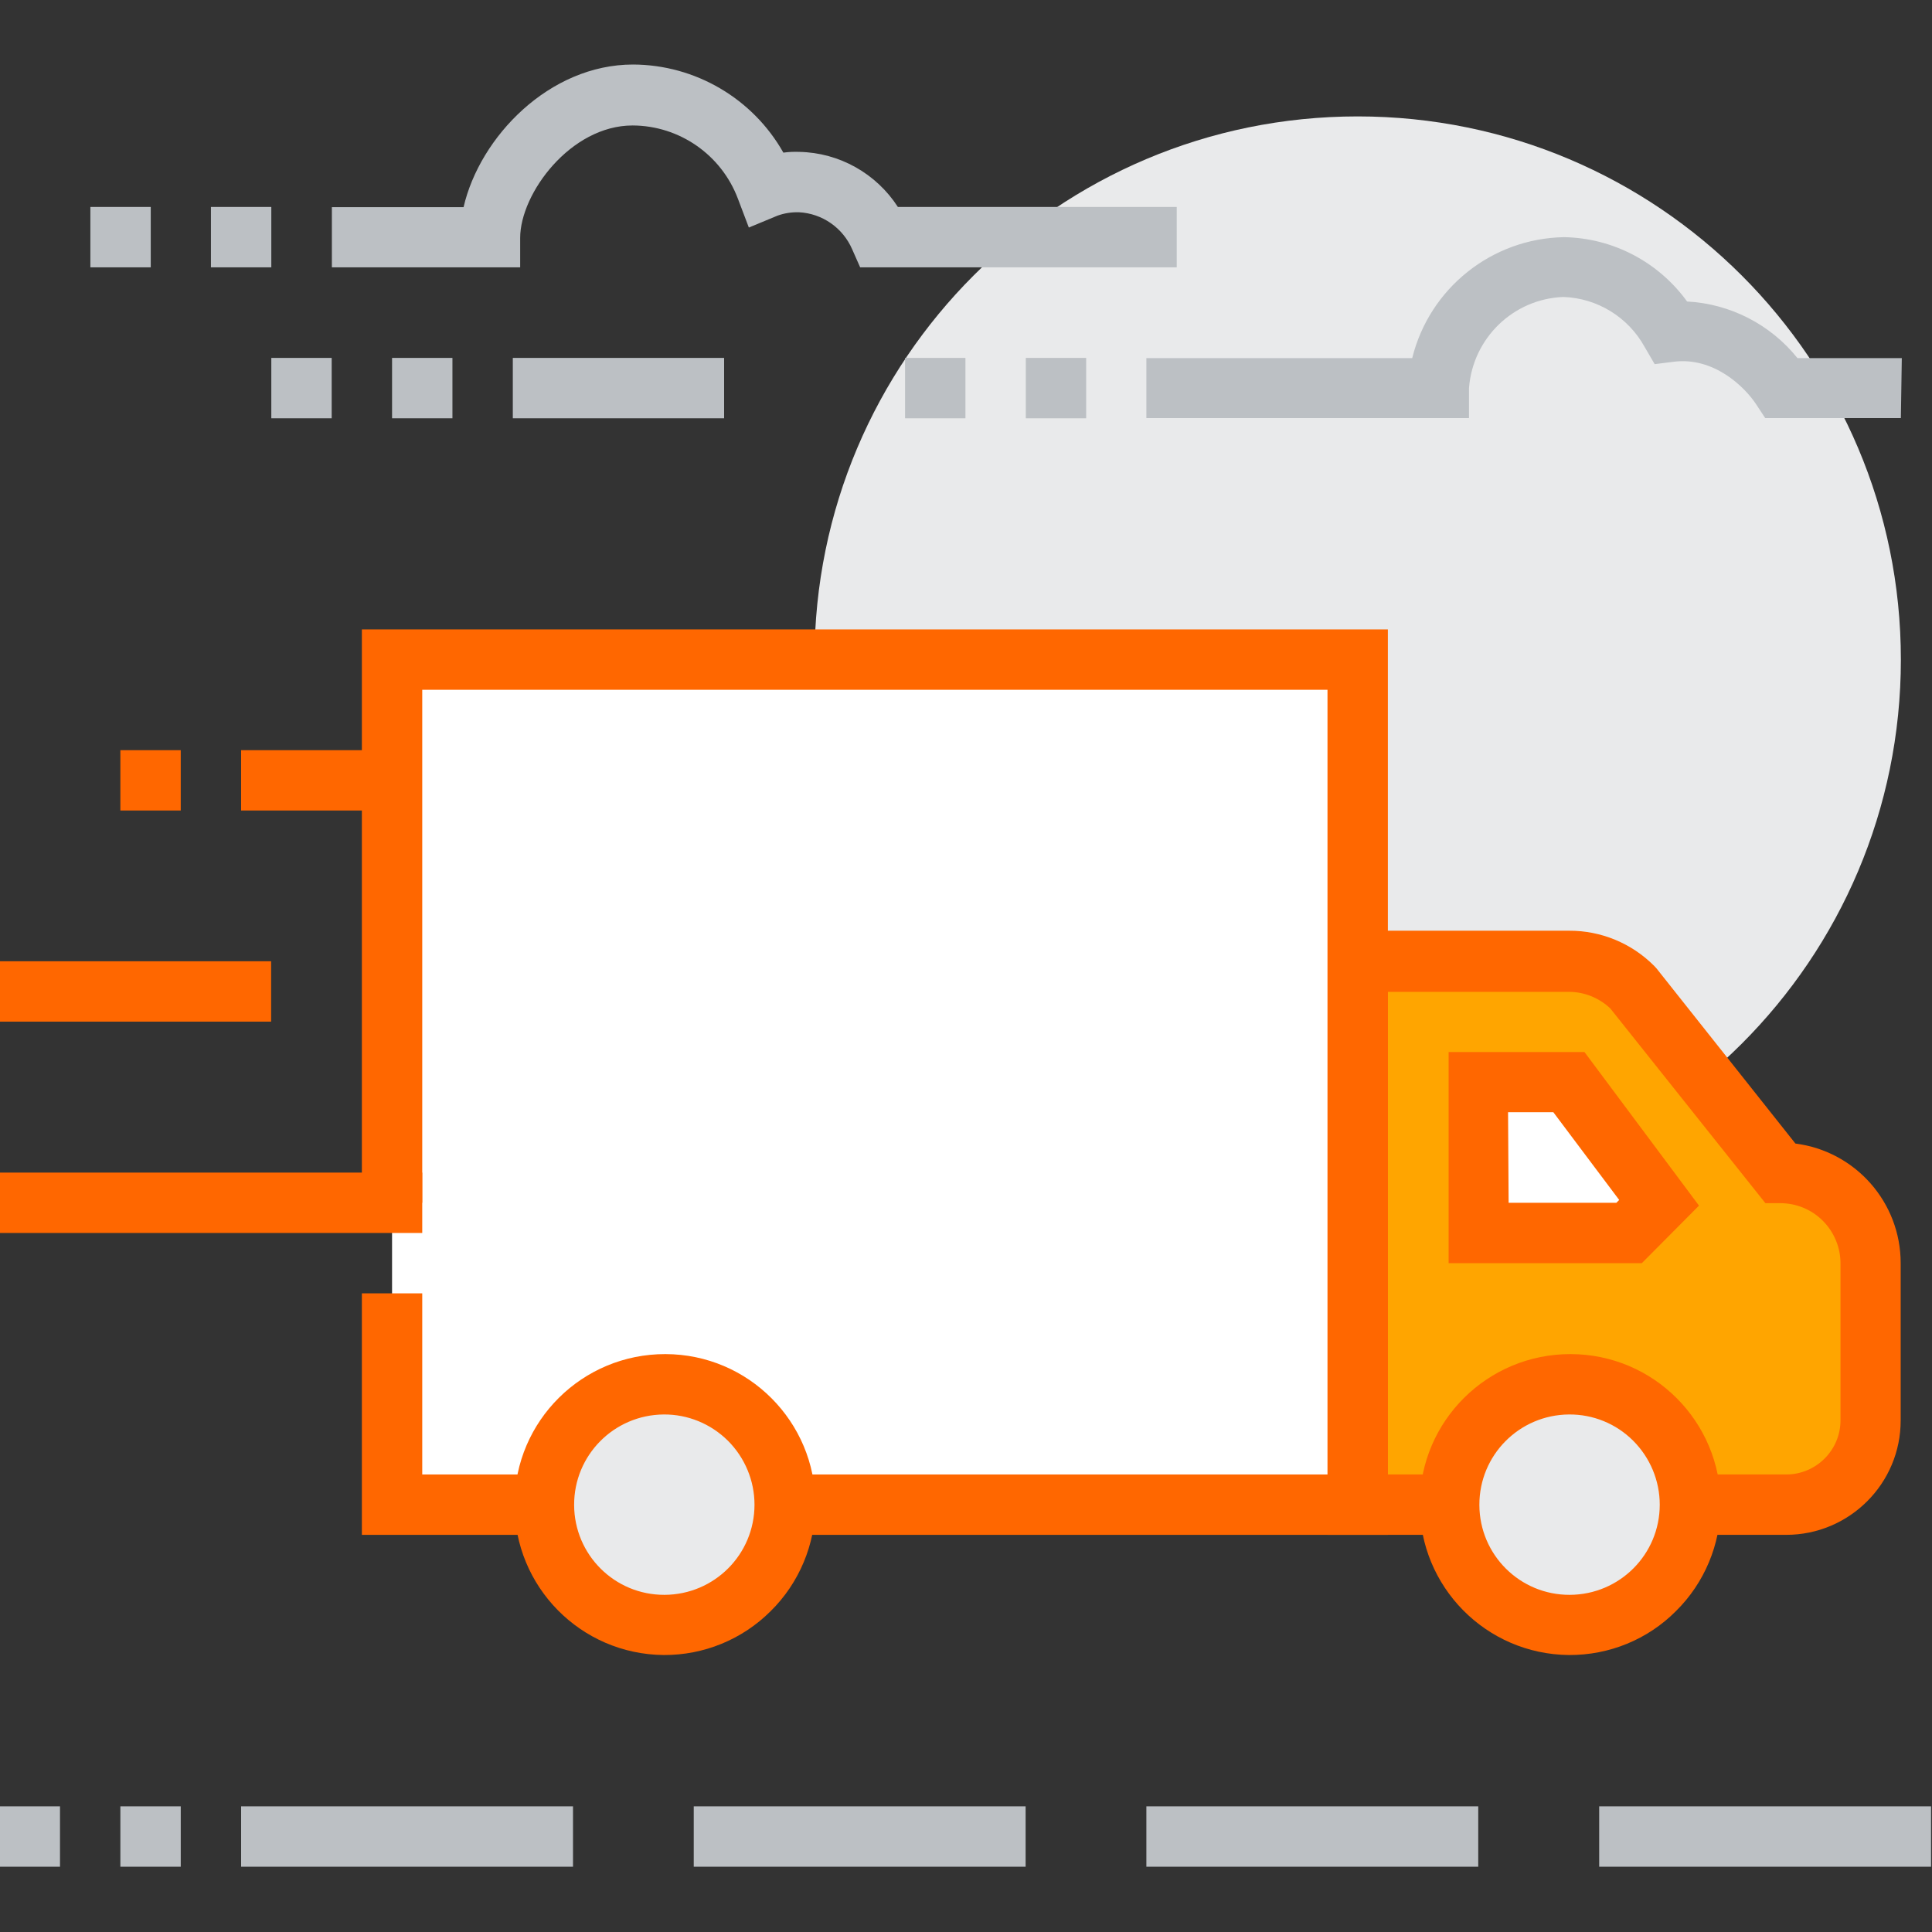 <!--?xml version="1.0" encoding="utf-8"?-->
<!-- Generator: Adobe Illustrator 23.1.1, SVG Export Plug-In . SVG Version: 6.00 Build 0)  -->
<svg version="1.1" id="图层_1" xmlns="http://www.w3.org/2000/svg" xmlns:xlink="http://www.w3.org/1999/xlink" x="0px" y="0px" viewBox="0 0 1024 1024" style="enable-background:new 0 0 1024 1024;" xml:space="preserve">
<rect x="0" y="0" width="1024" height="1024" fill="#333333" stroke="none"/>
<style type="text/css">
	.st0{fill:#FFA500;}
	.st1{fill:#FF6700;}
	.st2{clip-path:url(#SVGID_2_);fill:#FF6700;}
	.st3{clip-path:url(#SVGID_2_);fill:#FFA500;}
	.st4{clip-path:url(#SVGID_4_);fill:#E9EAEB;}
	.st5{fill:#BCC0C4;}
	.st6{fill:#FFFFFF;}
	.st7{clip-path:url(#SVGID_6_);fill:#E9EAEB;}
	.st8{fill:#E9EAEB;}
	.st9{clip-path:url(#SVGID_8_);fill:#E9EAEB;}
	.st10{clip-path:url(#SVGID_10_);fill:#FFA500;}
	.st11{clip-path:url(#SVGID_10_);fill:#FF6700;}
	.st12{clip-path:url(#SVGID_12_);fill:#E9EAEB;}
	.st13{clip-path:url(#SVGID_14_);fill:#E9EAEB;}
	.st14{clip-path:url(#SVGID_16_);fill:#FFFFFF;}
	.st15{clip-path:url(#SVGID_16_);fill:#FF6700;}
	.st16{clip-path:url(#SVGID_18_);fill:#FFA500;}
	.st17{clip-path:url(#SVGID_18_);fill:#FF6700;}
	.st18{clip-path:url(#SVGID_20_);fill:#FFA500;}
	.st19{clip-path:url(#SVGID_20_);fill:#FF6700;}
	.st20{clip-path:url(#SVGID_22_);fill:#FFA500;}
	.st21{clip-path:url(#SVGID_22_);fill:#FF6700;}
	.st22{clip-path:url(#SVGID_24_);fill:#FFA500;}
	.st23{clip-path:url(#SVGID_24_);fill:#FF6700;}
	.st24{clip-path:url(#SVGID_24_);fill:#BCC0C4;}
	.st25{clip-path:url(#SVGID_26_);fill:#FF6700;}
	.st26{clip-path:url(#SVGID_26_);fill:#BCC0C4;}
	.st27{clip-path:url(#SVGID_28_);fill:#FF6700;}
	.st28{clip-path:url(#SVGID_28_);fill:#BCC0C4;}
	.st29{clip-path:url(#SVGID_30_);fill:#FFFFFF;}
	.st30{clip-path:url(#SVGID_30_);fill:#FF6700;}
	.st31{clip-path:url(#SVGID_32_);fill:#FF6700;}
	.st32{clip-path:url(#SVGID_32_);fill:#BCC0C4;}
	.st33{clip-path:url(#SVGID_34_);fill:#E9EAEB;}
	.st34{clip-path:url(#SVGID_36_);fill:#FF6700;}
	.st35{clip-path:url(#SVGID_36_);fill:#BCC0C4;}
	.st36{clip-path:url(#SVGID_38_);fill:#FF6700;}
	.st37{clip-path:url(#SVGID_38_);fill:#BCC0C4;}
	.st38{clip-path:url(#SVGID_40_);fill:#FF6700;}
	.st39{clip-path:url(#SVGID_40_);fill:#BCC0C4;}
	.st40{clip-path:url(#SVGID_42_);fill:#E9EAEB;}
	.st41{clip-path:url(#SVGID_42_);fill:#BCC0C4;}
	.st42{clip-path:url(#SVGID_44_);fill:#FF6700;}
	.st43{clip-path:url(#SVGID_44_);fill:#BCC0C4;}
	.st44{clip-path:url(#SVGID_46_);fill:#FF6700;}
	.st45{clip-path:url(#SVGID_48_);fill:#EDEDED;}
	.st46{clip-path:url(#SVGID_50_);fill:#E9EAEB;}
	.st47{clip-path:url(#SVGID_50_);fill:#BCC0C4;}
	.st48{clip-path:url(#SVGID_52_);fill:#E9EAEB;}
	.st49{clip-path:url(#SVGID_52_);fill:#FF6700;}
	.st50{clip-path:url(#SVGID_54_);fill:#E9EAEB;}
	.st51{clip-path:url(#SVGID_56_);fill:#E9EAEB;}
	.st52{clip-path:url(#SVGID_56_);fill:#FF6700;}
	.st53{clip-path:url(#SVGID_58_);fill:#FFFFFF;}
	.st54{clip-path:url(#SVGID_58_);fill:#FF6700;}
	.st55{clip-path:url(#SVGID_60_);fill:#FF6700;}
</style>
<g>
	<g>
		<defs>
			<rect id="SVGID_49_" y="33.4" width="1024" height="957.2"></rect>
		</defs>
		<clipPath id="SVGID_2_">
			<use xlink:href="#SVGID_49_" style="overflow:visible;"></use>
		</clipPath>
		<path style="clip-path:url(#SVGID_2_);fill:#E9EAEB;" d="M431.7,349.6c0,159,128.9,287.9,287.9,287.9s287.9-128.9,287.9-287.9
			S878.6,61.7,719.6,61.7S431.7,190.6,431.7,349.6L431.7,349.6z M431.7,349.6"></path>
		<path style="clip-path:url(#SVGID_2_);fill:#BCC0C4;" d="M271.8,189.7h112v32h-112V189.7z M207.8,189.7h32v32h-32V189.7z
			 M143.8,189.7h32v32h-32V189.7z M111.8,109.7h32v32h-32V109.7z M47.9,109.7h32v32h-32V109.7z M623.6,141.7H455.9l-4.2-9.5
			c-4.9-11.4-15.9-19.1-28.3-19.7c-3.9-0.1-7.7,0.5-11.3,1.8l-15.2,6.3l-5.8-15.3c-8.8-23.3-31-38.7-55.8-38.8
			c-32.9,0-59.6,36.1-59.6,59.6v15.6h-99.8v-31.9h69.8c8.6-37.3,45.5-75.6,89.8-75.6c33,0.1,63.5,18,79.7,46.7
			c2.8-0.4,5.6-0.5,8.4-0.4c21.2,0.4,40.8,11.4,52.3,29.2h147.8V141.7z M1007.5,221.6h-71.9l-4.8-7.3c-6.3-9.6-22.6-25.1-43.4-22.6
			L877,193l-5.3-9.1c-8.7-15.8-25.1-25.9-43.1-26.5c-26.5,1-48,21.8-50,48.3v15.9h-171v-31.8h140.9c9.2-37.1,42.2-63.4,80.4-64.1
			c25.9,0.4,50.1,13.1,65.3,34.1c22.9,1.2,44.2,12.2,58.5,30h55.3L1007.5,221.6z M543.7,189.7h32v32h-32V189.7z M479.7,189.7h32v32
			h-32V189.7z M127.8,957.4h175.9v32H127.8V957.4z M367.7,957.4h175.9v32H367.7V957.4z M607.6,957.4h175.9v32H607.6V957.4z
			 M847.6,957.4h175.9v32H847.6V957.4z M63.8,957.4h32v32h-32V957.4z M-0.2,957.4h32v32h-32V957.4z M-0.2,957.4"></path>
	</g>
	<path class="st0" d="M943.5,621.6l-78.1-97.9c-9-9-21.2-14-33.9-14h-112v287.9h227.1c11.9,0,23.3-4.7,31.7-13.1
		c8.4-8.4,13.1-19.8,13.1-31.7v-83.3c0-12.7-5.1-24.9-14-33.9C968.5,626.6,956.3,621.6,943.5,621.6L943.5,621.6z M943.5,621.6"></path>
	<path class="st1" d="M946.7,813.5H703.6V493.3h128c17-0.1,33.3,6.7,45.2,18.7l1.2,1.3l73.6,92.8c31.9,4.1,55.8,31.2,55.8,63.4v83.2
		C1007.5,786.3,980.2,813.5,946.7,813.5L946.7,813.5z M735.6,781.5h211.1c15.9,0,28.8-12.9,28.8-28.7v-83.2c0-8.5-3.4-16.6-9.4-22.6
		c-6-6-14.1-9.3-22.6-9.3h-7.8l-82.2-103.2c-5.9-5.6-13.8-8.8-21.9-8.8h-96V781.5z M735.6,781.5"></path>
	<path class="st6" d="M783.5,653.5h80l15.9-16l-48-64h-48V653.5z M783.5,653.5"></path>
	<path class="st1" d="M870.2,669.5H767.8V557.6h72l60.7,81.4L870.2,669.5z M799.6,637.5h57.1l1.5-1.5l-34.9-46.5h-24L799.6,637.5z
		 M799.6,637.5"></path>
	<path class="st8" d="M767.6,797.4c0,35.2,28.7,63.8,64,63.8c35.4,0,64-28.6,64-63.8c0-35.2-28.7-63.8-64-63.8
		C796.3,733.6,767.6,762.1,767.6,797.4L767.6,797.4z M767.6,797.4"></path>
	<path class="st1" d="M831.6,877.2c-44-0.4-79.3-36.2-79.1-80.2c0.2-44,36-79.4,80-79.3c44,0.1,79.5,35.8,79.5,79.7
		c-0.1,21.2-8.6,41.6-23.7,56.5C873.3,869,852.9,877.3,831.6,877.2L831.6,877.2z M831.6,749.7c-26.4,0.2-47.6,21.6-47.5,48
		c0.1,26.4,21.5,47.7,47.9,47.6c26.4-0.1,47.7-21.4,47.7-47.8c0-12.7-5.1-24.9-14.1-33.9C856.6,754.6,844.4,749.6,831.6,749.7
		L831.6,749.7z M831.6,749.7"></path>
	<polyline class="st6" points="207.8,637.5 207.8,349.6 719.6,349.6 719.6,797.5 207.8,797.5 207.8,685.5 	"></polyline>
	<path class="st1" d="M735.6,813.5H191.8v-128h32v96h479.8V365.6H223.8v271.9h-32V333.6h543.8V813.5z M735.6,813.5"></path>
	<g>
		<defs>
			<rect id="SVGID_51_" y="33.4" width="1024" height="957.2"></rect>
		</defs>
		<clipPath id="SVGID_4_">
			<use xlink:href="#SVGID_51_" style="overflow:visible;"></use>
		</clipPath>
		<path class="st4" d="M287.8,797.4c0,22.8,12.2,43.9,32,55.3c19.8,11.4,44.2,11.4,64,0c19.8-11.4,32-32.5,32-55.3
			s-12.2-43.9-32-55.3c-19.8-11.4-44.2-11.4-64,0C300,753.5,287.8,774.6,287.8,797.4L287.8,797.4z M287.8,797.4"></path>
		<path style="clip-path:url(#SVGID_4_);fill:#FF6700;" d="M351.8,877.2c-44-0.4-79.3-36.2-79.1-80.2c0.2-44,36-79.4,80-79.3
			c44,0.1,79.5,35.8,79.5,79.7c-0.1,21.2-8.6,41.6-23.7,56.5C393.4,869,373,877.3,351.8,877.2L351.8,877.2z M351.8,749.7
			c-26.4,0.2-47.6,21.6-47.5,48c0.1,26.4,21.5,47.7,47.9,47.6c26.4-0.1,47.7-21.4,47.7-47.8c0-12.7-5.1-24.9-14.1-33.9
			C376.7,754.6,364.5,749.6,351.8,749.7L351.8,749.7z M127.8,397.6h80v32h-80V397.6z M-0.2,509.5h143.9v32H-0.2V509.5z M63.8,397.6
			h32v32h-32V397.6z M-0.2,621.5h224v32h-224V621.5z M-0.2,621.5"></path>
	</g>
</g>
</svg>
